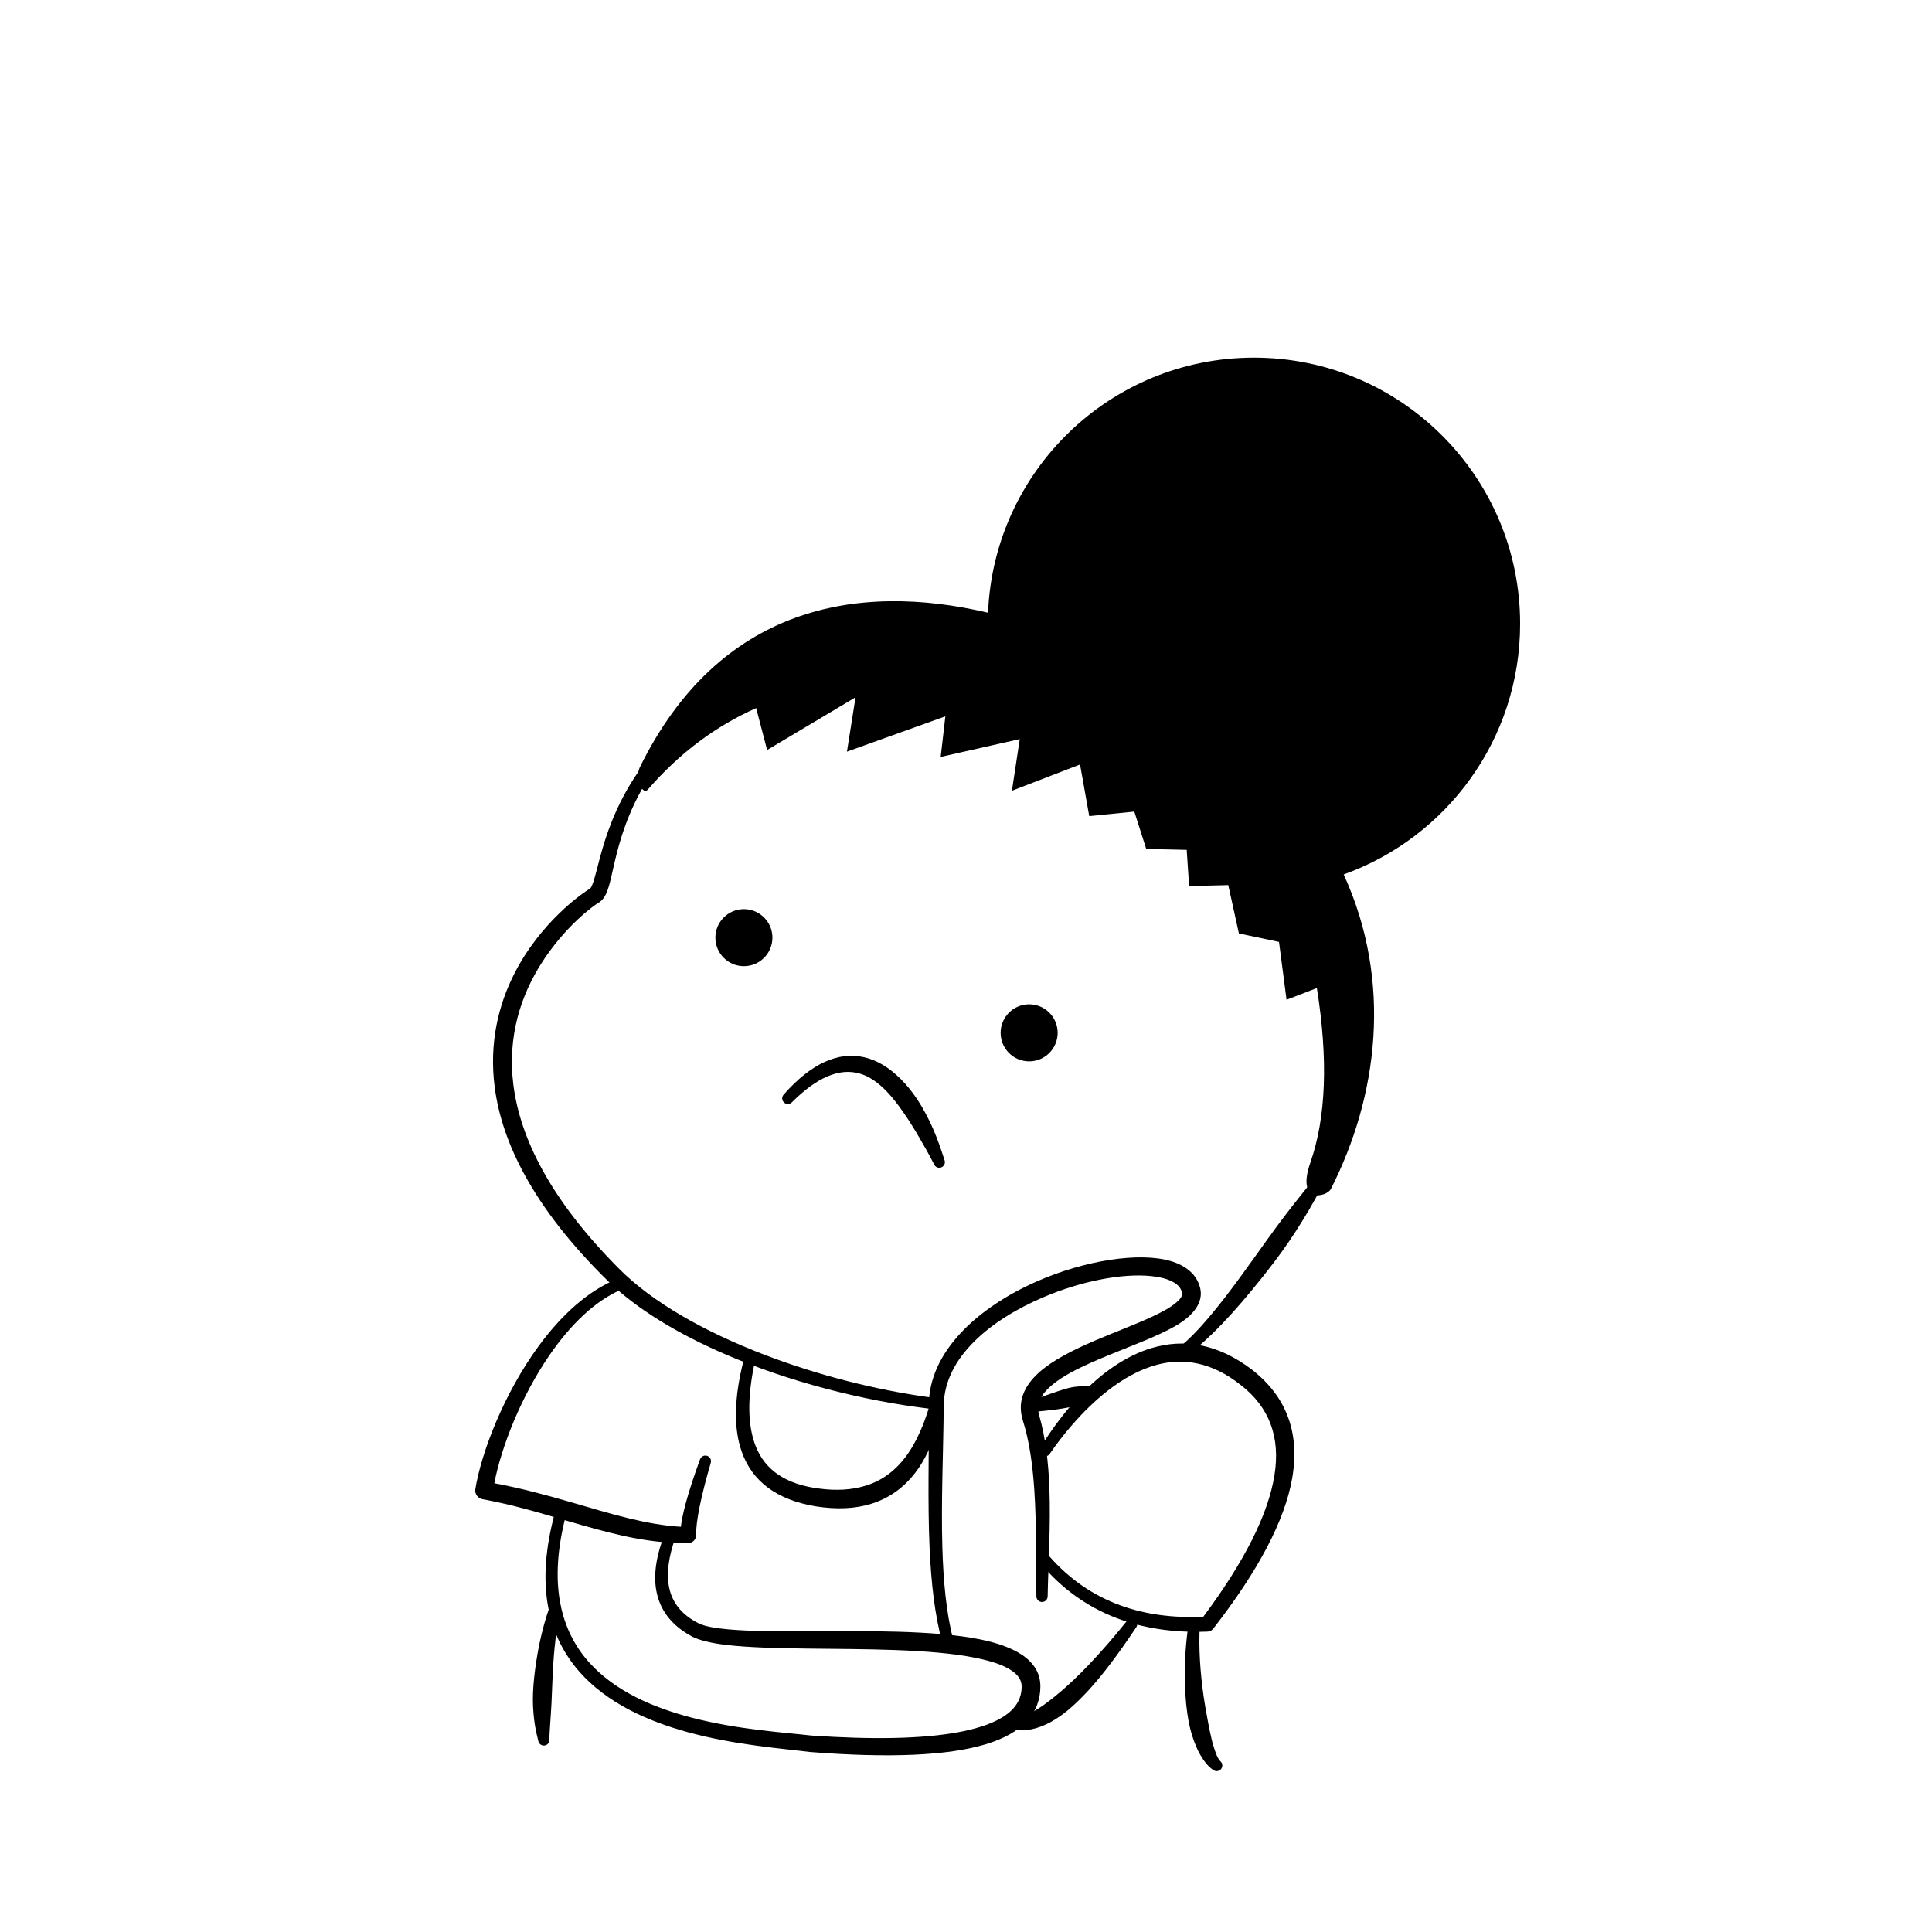 <?xml version="1.0" encoding="UTF-8"?>
<!-- Uploaded to: SVG Repo, www.svgrepo.com, Generator: SVG Repo Mixer Tools -->
<svg fill="#000000" width="800px" height="800px" version="1.1" viewBox="144 144 512 512" xmlns="http://www.w3.org/2000/svg">
 <g fill-rule="evenodd">
  <path d="m476.31 238.78c38.953 0 70.535 31.578 70.535 70.531 0 30.609-19.5 56.668-46.758 66.426 13.043 28.477 9.062 58.871-3.398 83.367-1.074 2.113-9.328 4.168-5.406-7.07 4.148-11.891 4.719-27.289 1.703-46.191l-8.039 3.109-1.996-15.336-10.629-2.242-2.82-12.812-10.375 0.254-0.641-9.59-10.727-0.246-3.156-9.895-11.945 1.195-2.434-13.68-18.055 6.961 2.074-13.691-20.953 4.723 1.238-10.75-26.078 9.352 2.273-14.402-23.426 13.969-2.906-11.109c-10.852 4.832-20.402 12.008-28.66 21.535-1.641 1.898-3.34-3.477-2.176-5.844 20.906-42.527 57.414-49.18 92.285-40.969 1.535-37.59 32.496-67.594 70.469-67.594z"/>
  <path d="m359.04 603.94c16.387 1.121 29.27 0.852 38.641-0.836 4.859-0.879 8.73-2.121 11.609-3.793 3.586-2.086 5.473-4.84 5.457-8.379 0-1.75-1.004-3.074-2.59-4.164-2.273-1.566-5.613-2.613-9.625-3.426-11.887-2.402-29.371-2.269-44.582-2.453-8.105-0.094-15.578-0.293-21.27-0.945-4.195-0.488-7.477-1.262-9.465-2.348-5.371-2.949-8.484-7.078-9.344-12.391-0.68-4.207 0.078-9.195 2.379-14.953 0.293-0.77 1.152-1.156 1.926-0.867 0.773 0.297 1.164 1.16 0.867 1.93-1.859 5.16-2.453 9.578-1.734 13.277 0.812 4.18 3.414 7.344 7.734 9.555 1.703 0.875 4.512 1.332 8.066 1.656 5.59 0.504 12.918 0.512 20.863 0.488 15.535-0.051 33.402-0.297 45.547 2.113 4.809 0.953 8.758 2.371 11.473 4.25 3.074 2.129 4.727 4.875 4.719 8.277-0.023 7.043-4.664 12.352-14.527 15.328-9.887 2.988-25.383 3.699-46.496 2.035l-0.102-0.008c-7.07-0.902-19.711-1.793-32.258-5.227-10.859-2.965-21.629-7.844-28.855-16.117-8.039-9.207-11.832-22.633-6.297-42.488 0.215-0.797 1.039-1.27 1.832-1.055 0.797 0.219 1.266 1.039 1.051 1.836-4.883 18.469-1.473 30.906 6.09 39.34 6.856 7.644 17.023 11.98 27.211 14.633 12.324 3.203 24.711 3.922 31.68 4.731z"/>
  <path d="m462.89 572.45c10.883-14.602 17.184-27.082 18.852-37.484 1.613-10.031-1.305-18-8.887-23.891-7.856-6.25-15.41-7.215-22.227-5.402-4.723 1.262-9.09 3.789-12.969 6.801-7.086 5.504-12.574 12.562-15.449 16.785-0.445 0.691-1.375 0.895-2.062 0.445-0.695-0.445-0.895-1.375-0.449-2.066 2.797-4.574 8.16-12.305 15.355-18.383 4.211-3.551 9.059-6.523 14.324-8.059 8.059-2.356 17.117-1.383 26.582 5.918 9.008 7.125 12.562 16.66 10.48 28.637-1.926 11.09-8.875 24.395-20.922 39.863-0.355 0.465-0.906 0.754-1.496 0.777-9.039 0.34-17.133-0.879-24.297-3.652-7.719-2.984-14.359-7.762-19.902-14.352-0.539-0.625-0.469-1.574 0.156-2.106 0.625-0.539 1.57-0.469 2.109 0.156 5.312 6.043 11.598 10.383 18.863 13.016 6.527 2.375 13.84 3.363 21.938 2.996z"/>
  <path d="m324.43 548.61c0.223-1.723 0.641-3.789 1.293-6.203 0.863-3.231 2.129-7.109 3.785-11.637 0.258-0.785 1.102-1.215 1.887-0.957 0.785 0.254 1.215 1.102 0.957 1.883-1.32 4.523-2.289 8.383-2.941 11.582s-0.969 5.703-0.918 7.523c0 1.172-0.949 2.121-2.121 2.121-5.688 0.105-11.316-0.637-17.023-1.875-4.953-1.082-9.973-2.523-15.148-4.035-7.031-2.051-14.355-4.262-22.316-5.707-1.266-0.223-2.113-1.414-1.922-2.676 1.629-9.891 7.672-25.48 16.785-37.914 5.93-8.086 13.145-14.832 21.199-17.918 0.766-0.309 1.637 0.062 1.941 0.832 0.305 0.766-0.066 1.637-0.832 1.941-7.438 3.09-13.93 9.633-19.266 17.316-7.727 11.137-12.988 24.727-14.793 34.184 7.285 1.355 14.094 3.227 20.605 5.113 5.09 1.48 9.992 2.957 14.832 4.137 4.691 1.141 9.312 2.019 13.996 2.289z"/>
  <path d="m394.3 451.41c-0.949-2.941-1.891-5.648-2.961-8.117-1.27-2.926-2.66-5.5-4.117-7.738-1.438-2.199-2.973-4.055-4.523-5.606-3.121-3.117-6.391-5.023-9.711-5.777-6.738-1.539-13.953 1.547-21.289 9.883-0.566 0.602-0.535 1.547 0.066 2.109 0.602 0.57 1.551 0.539 2.113-0.062 6.547-6.516 12.461-9.18 17.992-7.59 2.539 0.738 4.918 2.418 7.281 4.902 1.328 1.398 2.617 3.055 3.953 4.938 1.438 2.031 2.898 4.32 4.387 6.887 1.312 2.25 2.695 4.641 4.039 7.305 0.316 0.762 1.188 1.129 1.949 0.816 0.766-0.312 1.133-1.188 0.82-1.949z"/>
  <path d="m424.29 417.71c0 4.172-3.383 7.559-7.555 7.559-4.176 0-7.559-3.387-7.559-7.559 0-4.172 3.383-7.559 7.559-7.559 4.172 0 7.555 3.387 7.555 7.559"/>
  <path d="m348.7 392.49c0 4.172-3.383 7.559-7.559 7.559-4.172 0-7.555-3.387-7.555-7.559 0-4.176 3.383-7.559 7.555-7.559 4.176 0 7.559 3.383 7.559 7.559"/>
  <path d="m300.41 379.48c0.055-0.07 0.227-0.309 0.316-0.488 0.297-0.598 0.562-1.375 0.828-2.312 1.18-4.043 2.441-10.586 5.977-18.254 1.984-4.312 4.684-8.977 8.473-13.754 0.5-0.656 1.434-0.781 2.094-0.281 0.656 0.496 0.781 1.438 0.285 2.094-3.422 4.68-5.801 9.219-7.543 13.398-3.16 7.562-4.172 13.961-5.195 17.918-0.398 1.547-0.832 2.766-1.32 3.633-0.504 0.891-1.121 1.48-1.781 1.855-1.387 0.77-9.078 6.473-15.195 16.203-5.051 8.02-8.984 18.801-7.297 32.039 1.758 13.77 9.484 30.105 28.027 48.719 8.848 8.918 22.754 16.738 38.508 22.777 13.934 5.348 29.316 9.293 44.012 11.312 0.816 0.105 1.395 0.855 1.289 1.676-0.105 0.816-0.855 1.398-1.672 1.293-18.066-2.195-37.203-7.215-53.566-14.215-12.859-5.496-24.012-12.23-31.664-19.73-19.758-19.43-27.98-36.68-29.879-51.191-1.547-11.824 1.043-21.906 5.102-29.965 6.973-13.832 18.293-21.684 20.203-22.727z"/>
  <path d="m390.66 515.3c-1.031 3.93-2.359 7.34-3.883 10.305-1.762 3.434-3.863 6.188-6.336 8.281-2.082 1.77-4.43 3.035-7.066 3.844-3.625 1.113-7.777 1.383-12.488 0.727-8.488-1.109-14.062-4.75-16.605-11.16-2.184-5.5-2.258-12.848-0.324-22.051 0.188-0.801-0.316-1.609-1.117-1.793-0.805-0.188-1.605 0.316-1.793 1.117-2.543 9.969-2.648 18.016-0.492 24.121 2.793 7.938 9.328 12.797 19.633 14.508 5.516 0.863 10.418 0.656 14.676-0.668 3.309-1.027 6.246-2.711 8.766-5.031 2.805-2.59 5.144-5.965 6.891-10.164 1.375-3.297 2.383-7.106 3.062-11.418 0.172-0.812-0.348-1.605-1.152-1.773-0.805-0.168-1.602 0.348-1.77 1.156z"/>
  <path d="m432.62 511.34c-0.793 0.039-1.562-0.008-2.484 0.062-0.766 0.059-1.562 0.133-2.41 0.316-1.031 0.215-2.106 0.57-3.254 0.938-2.277 0.73-4.734 1.684-7.555 2.625-0.809 0.176-1.32 0.973-1.148 1.777 0.176 0.805 0.969 1.32 1.777 1.145 2.137-0.207 4.09-0.379 5.918-0.625 1.406-0.188 2.715-0.375 3.93-0.629 0.559-0.121 1.094-0.258 1.602-0.418 0.555-0.188 1.07-0.395 1.562-0.617 0.434-0.195 0.828-0.391 1.215-0.613 0.664-0.379 1.195-0.742 1.758-1.113 0.785-0.254 1.219-1.094 0.969-1.879-0.254-0.785-1.094-1.219-1.879-0.969zm59.191-54.41c-1.684 2.129-3.344 4.129-4.902 6.129-1.668 2.137-3.25 4.203-4.742 6.223-1.953 2.652-3.746 5.199-5.469 7.598-3.039 4.223-5.766 8.008-8.309 11.266-4.309 5.523-7.945 9.609-11.02 12.191-0.648 0.512-0.766 1.453-0.254 2.102 0.508 0.645 1.449 0.762 2.098 0.254 4.957-3.641 11.578-10.426 19.621-20.582 1.656-2.098 3.383-4.324 5.113-6.742 1.062-1.48 2.121-3.031 3.18-4.652 1.238-1.906 2.477-3.891 3.711-5.981 1.164-1.973 2.277-4.023 3.457-6.144 0.457-0.684 0.273-1.617-0.414-2.074-0.684-0.457-1.613-0.273-2.07 0.414z"/>
  <path d="m289.6 604.91c0-1.441 0.152-3.039 0.258-4.828 0.09-1.516 0.219-3.129 0.297-4.824 0.098-1.859 0.148-3.812 0.242-5.801 0.133-2.875 0.273-5.824 0.566-8.711 0.359-3.617 0.863-7.113 1.629-10.219 0.238-0.789-0.203-1.625-0.992-1.867-0.789-0.242-1.625 0.207-1.867 0.992-1.371 3.75-2.488 8.105-3.281 12.605-0.504 2.863-0.891 5.769-1.098 8.59-0.086 1.223-0.137 2.43-0.137 3.606 0.004 1.25 0.07 2.457 0.168 3.621 0.086 1.012 0.195 1.969 0.34 2.894 0.254 1.598 0.574 3.023 0.91 4.312 0.105 0.816 0.852 1.402 1.672 1.297 0.816-0.102 1.395-0.852 1.293-1.668z"/>
  <path d="m467.39 610.72c-0.75-0.797-1.199-2.094-1.707-3.664-0.414-1.285-0.75-2.75-1.086-4.375-0.242-1.141-0.465-2.356-0.695-3.621-0.328-1.762-0.66-3.617-0.934-5.535-0.898-6.219-1.359-13.023-0.996-18.879 0.09-0.82-0.504-1.559-1.32-1.648-0.824-0.09-1.562 0.504-1.652 1.324-0.691 4.371-1.059 9.297-1.016 14.172 0.031 3.269 0.227 6.504 0.652 9.508 0.191 1.371 0.438 2.695 0.738 3.945 0.348 1.395 0.758 2.699 1.215 3.894 0.434 1.117 0.891 2.141 1.402 3.039 1.086 1.914 2.246 3.328 3.484 4.137 0.637 0.527 1.578 0.441 2.106-0.191 0.531-0.637 0.445-1.578-0.191-2.106z"/>
  <path d="m411.08 601.86c2.441 1.02 5.414 0.973 8.953-0.375 1.559-0.602 3.223-1.496 4.957-2.723 2.227-1.566 4.57-3.691 7.051-6.352 3.981-4.258 8.258-9.961 13.055-17.137 0.484-0.664 0.34-1.602-0.328-2.09-0.664-0.484-1.602-0.336-2.086 0.328-3.644 4.559-7.035 8.398-10.129 11.656-2.637 2.781-5.078 5.082-7.305 6.988-1.121 0.965-2.184 1.82-3.191 2.586-1.156 0.887-2.231 1.652-3.258 2.273-1.484 0.891-2.797 1.539-4.07 1.824-0.988 0.211-1.895 0.332-2.773 0.164-0.789-0.242-1.625 0.203-1.867 0.988-0.242 0.789 0.199 1.629 0.992 1.867zm10.559-34.812c0.156-8.547 0.828-18.766 0.465-28.617-0.254-6.828-1.023-13.48-2.703-19.301-0.922-3.148 0.586-5.656 3.156-7.883 3.051-2.644 7.562-4.844 12.363-6.898 7.477-3.207 15.652-6.031 20.848-9.113 4.777-2.836 7.094-6.227 6.316-9.75-0.781-3.516-3.562-6.051-7.938-7.32-8.164-2.359-22.512-0.266-35.535 5.492-15.281 6.754-28.566 18.48-28.465 32.965 0.086 11.98-0.352 25.223 0.207 37.641 0.406 9.074 1.344 17.715 3.379 25.125 0.211 0.797 1.035 1.27 1.828 1.059 0.797-0.211 1.277-1.027 1.062-1.832-1.867-7.234-2.629-15.645-2.887-24.477-0.367-12.387 0.27-25.574 0.359-37.516 0.086-12.977 12.566-22.922 26.324-28.809 10.039-4.297 20.871-6.398 28.52-5.652 2.148 0.207 4.016 0.641 5.496 1.352 1.457 0.695 2.5 1.648 2.797 3.031 0.207 0.953-0.469 1.703-1.371 2.516-1.535 1.375-3.863 2.625-6.582 3.894-4.418 2.055-9.844 4.066-15.023 6.277-5.781 2.473-11.246 5.215-14.855 8.441-4.012 3.598-5.898 7.797-4.336 12.773 1.734 5.461 2.578 11.738 3.023 18.199 0.668 9.758 0.406 19.918 0.562 28.402 0 0.82 0.668 1.492 1.492 1.492 0.828 0 1.496-0.672 1.496-1.492z"/>
 </g>
</svg>